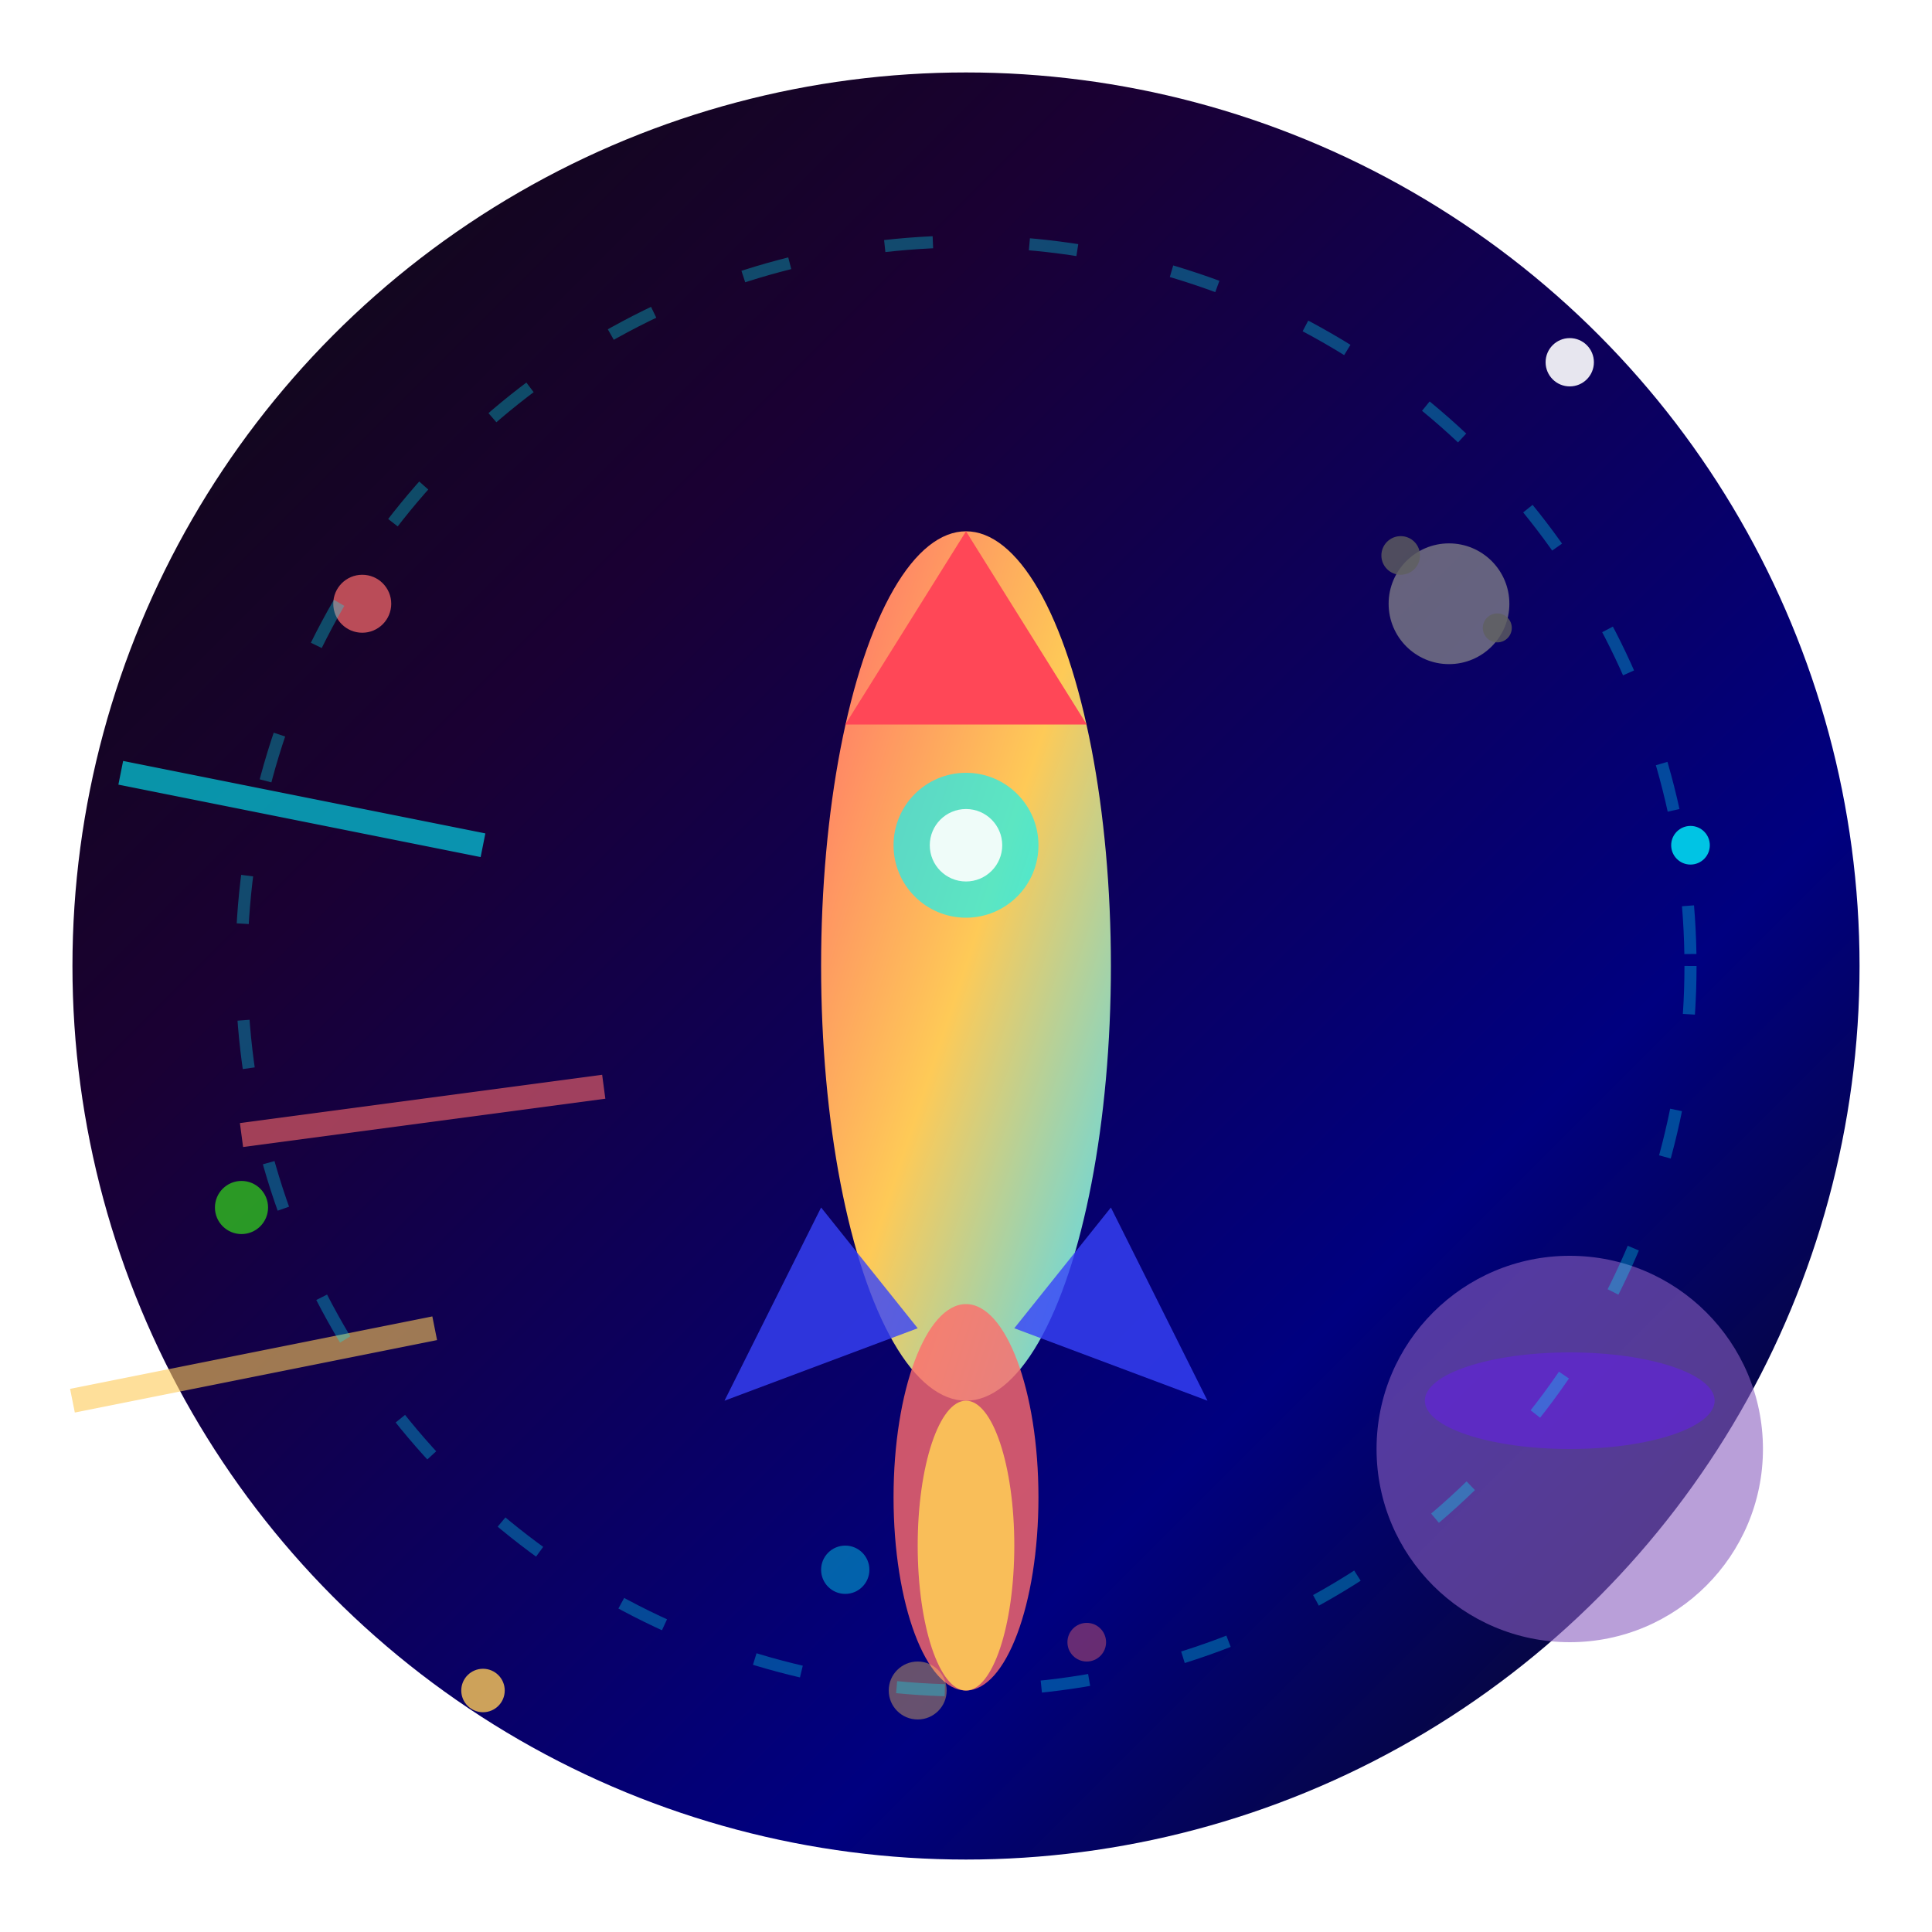 <svg width="80" height="80" viewBox="0 0 80 80" xmlns="http://www.w3.org/2000/svg">
  <defs>
    <linearGradient id="spaceGradient" x1="0%" y1="0%" x2="100%" y2="100%">
      <stop offset="0%" style="stop-color:#0c0c0c;stop-opacity:1" />
      <stop offset="30%" style="stop-color:#1a0033;stop-opacity:1" />
      <stop offset="70%" style="stop-color:#000080;stop-opacity:1" />
      <stop offset="100%" style="stop-color:#0c0c0c;stop-opacity:1" />
    </linearGradient>
    <linearGradient id="rocketGradient" x1="0%" y1="0%" x2="100%" y2="100%">
      <stop offset="0%" style="stop-color:#ff6b6b;stop-opacity:1" />
      <stop offset="50%" style="stop-color:#feca57;stop-opacity:1" />
      <stop offset="100%" style="stop-color:#48dbfb;stop-opacity:1" />
    </linearGradient>
    <radialGradient id="starGlow" cx="50%" cy="50%" r="50%">
      <stop offset="0%" style="stop-color:#ffffff;stop-opacity:1" />
      <stop offset="100%" style="stop-color:#00f5ff;stop-opacity:0" />
    </radialGradient>
    <filter id="cosmicGlow">
      <feGaussianBlur stdDeviation="2" result="coloredBlur"/>
      <feMerge> 
        <feMergeNode in="coloredBlur"/>
        <feMergeNode in="SourceGraphic"/>
      </feMerge>
    </filter>
  </defs>
  
  <!-- Space background -->
  <circle cx="40" cy="40" r="37" fill="url(#spaceGradient)"/>
  
  <!-- Stars -->
  <circle cx="65" cy="15" r="1" fill="#ffffff" opacity="0.9">
    <animate attributeName="opacity" values="0.9;0.3;0.9" dur="2s" repeatCount="indefinite"/>
  </circle>
  <circle cx="70" cy="35" r="0.8" fill="#00f5ff" opacity="0.8">
    <animate attributeName="opacity" values="0.8;0.2;0.8" dur="1.5s" repeatCount="indefinite"/>
  </circle>
  <circle cx="15" cy="25" r="1.2" fill="#ff6b6b" opacity="0.7">
    <animate attributeName="opacity" values="0.7;0.3;0.7" dur="2.5s" repeatCount="indefinite"/>
  </circle>
  <circle cx="20" cy="70" r="0.9" fill="#feca57" opacity="0.8">
    <animate attributeName="opacity" values="0.8;0.4;0.8" dur="1.8s" repeatCount="indefinite"/>
  </circle>
  <circle cx="10" cy="50" r="1.1" fill="#39ff14" opacity="0.6">
    <animate attributeName="opacity" values="0.6;0.2;0.6" dur="2.2s" repeatCount="indefinite"/>
  </circle>
  
  <!-- Planet in background -->
  <circle cx="65" cy="60" r="8" fill="#8b5fbf" opacity="0.6"/>
  <ellipse cx="65" cy="58" rx="6" ry="2" fill="#5f27cd" opacity="0.8"/>
  
  <!-- Rocket ship -->
  <g transform="translate(0, 0)">
    <animateTransform
      attributeName="transform"
      attributeType="XML"
      type="translate"
      values="0,0; -2,-3; 0,0"
      dur="0.1s"
      repeatCount="indefinite"/>
    
    <!-- Rocket body -->
    <ellipse cx="40" cy="40" rx="6" ry="18" fill="url(#rocketGradient)" filter="url(#cosmicGlow)"/>
    
    <!-- Rocket nose -->
    <polygon points="40,22 35,30 45,30" fill="#ff4757"/>
    
    <!-- Rocket fins -->
    <polygon points="34,50 30,58 38,55" fill="#3742fa" opacity="0.8"/>
    <polygon points="46,50 50,58 42,55" fill="#3742fa" opacity="0.8"/>
    
    <!-- Rocket window -->
    <circle cx="40" cy="35" r="3" fill="#00f5ff" opacity="0.8" filter="url(#cosmicGlow)"/>
    <circle cx="40" cy="35" r="1.5" fill="#ffffff" opacity="0.9"/>
    
    <!-- Rocket flame -->
    <ellipse cx="40" cy="62" rx="3" ry="8" fill="#ff6b6b" opacity="0.8">
      <animate attributeName="ry" values="8;12;8" dur="0.2s" repeatCount="indefinite"/>
      <animate attributeName="opacity" values="0.8;0.4;0.8" dur="0.2s" repeatCount="indefinite"/>
    </ellipse>
    <ellipse cx="40" cy="64" rx="2" ry="6" fill="#feca57" opacity="0.9">
      <animate attributeName="ry" values="6;9;6" dur="0.15s" repeatCount="indefinite"/>
    </ellipse>
  </g>
  
  <!-- Speed lines -->
  <g opacity="0.6">
    <line x1="20" y1="35" x2="5" y2="32" stroke="#00f5ff" stroke-width="1">
      <animate attributeName="x1" values="20;5" dur="0.3s" repeatCount="indefinite"/>
      <animate attributeName="x2" values="5;-10" dur="0.3s" repeatCount="indefinite"/>
    </line>
    <line x1="25" y1="45" x2="10" y2="47" stroke="#ff6b6b" stroke-width="1">
      <animate attributeName="x1" values="25;10" dur="0.4s" repeatCount="indefinite"/>
      <animate attributeName="x2" values="10;-5" dur="0.4s" repeatCount="indefinite"/>
    </line>
    <line x1="18" y1="55" x2="3" y2="58" stroke="#feca57" stroke-width="1">
      <animate attributeName="x1" values="18;3" dur="0.35s" repeatCount="indefinite"/>
      <animate attributeName="x2" values="3;-12" dur="0.35s" repeatCount="indefinite"/>
    </line>
  </g>
  
  <!-- Cosmic dust trail -->
  <g opacity="0.4">
    <circle cx="35" cy="65" r="1" fill="#00f5ff">
      <animate attributeName="cy" values="65;75" dur="1s" repeatCount="indefinite"/>
      <animate attributeName="opacity" values="0.4;0" dur="1s" repeatCount="indefinite"/>
    </circle>
    <circle cx="45" cy="68" r="0.8" fill="#ff6b6b">
      <animate attributeName="cy" values="68;78" dur="1.2s" repeatCount="indefinite"/>
      <animate attributeName="opacity" values="0.4;0" dur="1.2s" repeatCount="indefinite"/>
    </circle>
    <circle cx="38" cy="70" r="1.2" fill="#feca57">
      <animate attributeName="cy" values="70;80" dur="0.8s" repeatCount="indefinite"/>
      <animate attributeName="opacity" values="0.4;0" dur="0.8s" repeatCount="indefinite"/>
    </circle>
  </g>
  
  <!-- Orbital rings -->
  <circle cx="40" cy="40" r="30" fill="none" stroke="#00f5ff" stroke-width="0.5" opacity="0.3" stroke-dasharray="2,4">
    <animateTransform
      attributeName="transform"
      attributeType="XML"
      type="rotate"
      from="0 40 40"
      to="360 40 40"
      dur="10s"
      repeatCount="indefinite"/>
  </circle>
  
  <!-- Asteroid -->
  <circle cx="60" cy="25" r="2.5" fill="#8b8b8b" opacity="0.7">
    <animateTransform
      attributeName="transform"
      attributeType="XML"
      type="rotate"
      from="0 60 25"
      to="360 60 25"
      dur="5s"
      repeatCount="indefinite"/>
  </circle>
  <circle cx="58" cy="23" r="0.8" fill="#5f5f5f" opacity="0.8"/>
  <circle cx="62" cy="26" r="0.6" fill="#5f5f5f" opacity="0.8"/>
</svg>
